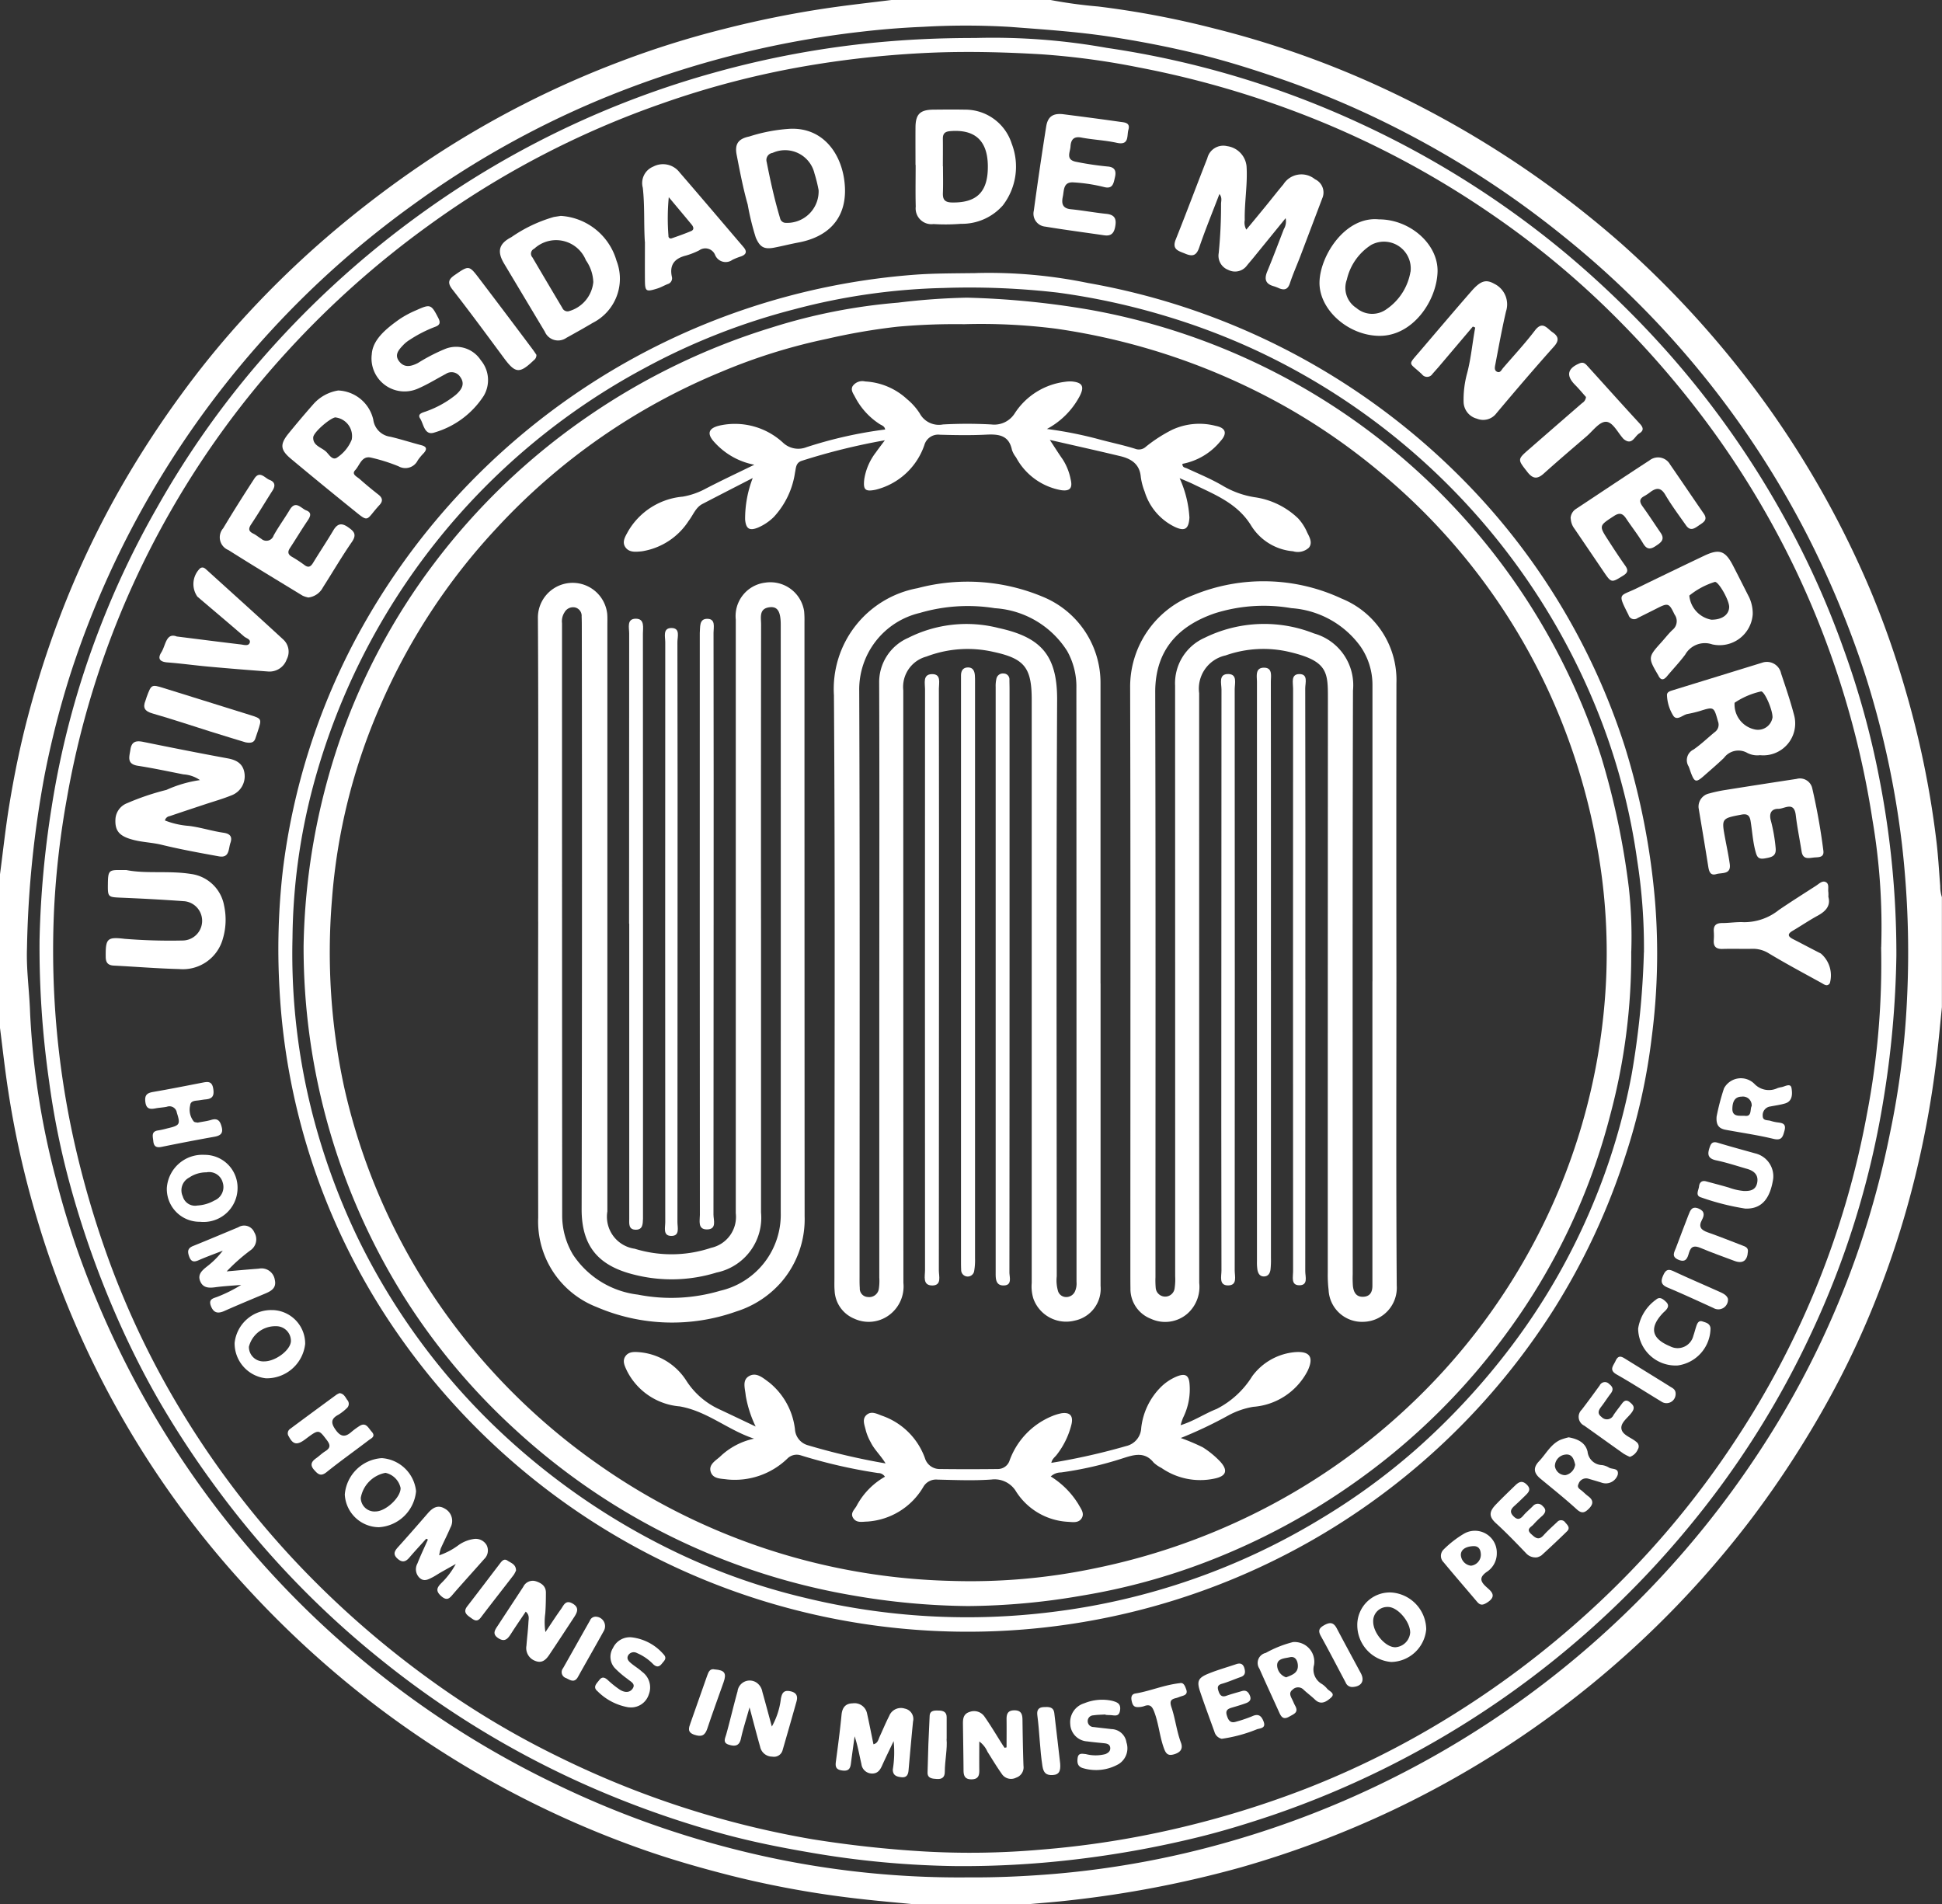 <svg xmlns="http://www.w3.org/2000/svg" xmlns:xlink="http://www.w3.org/1999/xlink" width="142.87" height="140.079" viewBox="0 0 142.87 140.079">
  <rect x="0" y="0" width="142.87" height="140.079" fill="#333333" stroke="none"/>
  <defs>
    <clipPath id="clip-path">
      <rect id="Rectángulo_635" data-name="Rectángulo 635" width="142.87" height="140.079" fill="#fff"/>
    </clipPath>
  </defs>
  <g id="Grupo_3798" data-name="Grupo 3798" clip-path="url(#clip-path)">
    <path id="Trazado_88646" data-name="Trazado 88646" d="M0,64.319c.224-1.7.406-3.405.684-5.1.352-2.149.784-4.281,1.337-6.393a72.808,72.808,0,0,1,2.391-7.484A67.7,67.7,0,0,1,8.76,36.087a72.813,72.813,0,0,1,4.576-7.069,65.861,65.861,0,0,1,4.2-5.195,71.5,71.5,0,0,1,6.3-6.2,77.173,77.173,0,0,1,8.509-6.4,70.494,70.494,0,0,1,13.159-6.65,67.887,67.887,0,0,1,7.756-2.443A75.635,75.635,0,0,1,60.753.615C62.355.376,63.967.2,65.575,0h11.72a34.463,34.463,0,0,0,3.5.477,66.8,66.8,0,0,1,8.463,1.6,69.479,69.479,0,0,1,11.819,4.1,73.272,73.272,0,0,1,18.233,11.773,72.666,72.666,0,0,1,10.767,11.995,70.5,70.5,0,0,1,7.548,13.526,67.02,67.02,0,0,1,2.514,7.144,68.882,68.882,0,0,1,2.3,11.1c.146,1.149.208,2.309.3,3.465a2.511,2.511,0,0,0,.124.821v8.092c-.125,1.221-.236,2.443-.377,3.662a72.409,72.409,0,0,1-1.734,9.371,68.335,68.335,0,0,1-2.441,7.682,64.123,64.123,0,0,1-3.638,7.894,73.318,73.318,0,0,1-5.766,8.948,71.854,71.854,0,0,1-26.436,21.511,72.744,72.744,0,0,1-11.186,4.213,79.259,79.259,0,0,1-12.631,2.43c-1.011.118-2.027.19-3.041.284H67.249c-1.29-.126-2.583-.235-3.871-.382a71.812,71.812,0,0,1-9.591-1.72c-2.094-.533-4.166-1.121-6.205-1.826A71.8,71.8,0,0,1,27.817,125.6a72.8,72.8,0,0,1-9.667-8.806A68.916,68.916,0,0,1,2.685,89.527,68.9,68.9,0,0,1,.612,80.3C.37,78.749.2,77.182,0,75.62v-11.3M71.292,138.11c2.032.016,4.186-.08,6.343-.261a67.229,67.229,0,0,0,13.053-2.438,69.38,69.38,0,0,0,38.377-28.072A66.14,66.14,0,0,0,139.036,83.4a61.724,61.724,0,0,0,1.262-9.935,69.729,69.729,0,0,0-.372-11.34,67.2,67.2,0,0,0-2.773-12.7,70.9,70.9,0,0,0-4.108-9.884,67.981,67.981,0,0,0-18.011-22.154A69.2,69.2,0,0,0,103.4,9.763a67.667,67.667,0,0,0-9-3.9c-2.062-.714-4.138-1.374-6.254-1.89-2.139-.522-4.3-.942-6.481-1.275-2.439-.372-4.889-.531-7.341-.719a54.567,54.567,0,0,0-6.4-.007c-1.532.062-3.066.186-4.579.363a69.915,69.915,0,0,0-10.378,1.98,71.962,71.962,0,0,0-8.941,3.057A67.742,67.742,0,0,0,30.459,15.01a68.664,68.664,0,0,0-18.882,20.5A67.9,67.9,0,0,0,5.149,49.686a66.81,66.81,0,0,0-1.87,7.344A76.509,76.509,0,0,0,1.985,69.762c-.057,1.582.179,3.154.228,4.73A58.352,58.352,0,0,0,4.076,86.575,62.631,62.631,0,0,0,7.09,95.6a68.839,68.839,0,0,0,34.039,35.764,69.072,69.072,0,0,0,13,4.7,66.822,66.822,0,0,0,17.165,2.046" transform="translate(0 0.001)" fill="#fff"/>
    <path id="Trazado_88647" data-name="Trazado 88647" d="M76.634,7.406a47.512,47.512,0,0,1,9.648.726,67.5,67.5,0,0,1,18.694,5.582,68.516,68.516,0,0,1,14.923,9.4,71.12,71.12,0,0,1,7.692,7.454,67.551,67.551,0,0,1,8.668,12.339,64.426,64.426,0,0,1,4.245,9.463,62.639,62.639,0,0,1,2.624,9.52A67.059,67.059,0,0,1,144.381,74.9a71.71,71.71,0,0,1-.994,10.871,64.623,64.623,0,0,1-5.26,16.9A66.071,66.071,0,0,1,129.061,117a68.335,68.335,0,0,1-30.6,21.154c-1.824.615-3.659,1.179-5.534,1.635a74.464,74.464,0,0,1-9.224,1.646,69.927,69.927,0,0,1-8.474.458,67.532,67.532,0,0,1-10.868-1.017c-2.107-.362-4.2-.781-6.254-1.34a71.185,71.185,0,0,1-10.156-3.619,68.013,68.013,0,0,1-14.994-9.16A67.259,67.259,0,0,1,20.71,113.972a69.36,69.36,0,0,1-3.987-6.043c-1.037-1.774-1.979-3.612-2.84-5.491a70.366,70.366,0,0,1-3.861-10.663,57.93,57.93,0,0,1-1.545-7.634,69.278,69.278,0,0,1-.7-10.41,71.673,71.673,0,0,1,.893-9.764A63.747,63.747,0,0,1,12.23,50.749a64.684,64.684,0,0,1,4.185-8.787A66.178,66.178,0,0,1,23.289,32,69.2,69.2,0,0,1,36.253,20.036a67.667,67.667,0,0,1,21.2-10.093A68.628,68.628,0,0,1,69.339,7.736c2.273-.214,4.536-.33,7.3-.33m66.625,66.889a46.979,46.979,0,0,0-.642-9.363,66.094,66.094,0,0,0-5.609-18.3,66.138,66.138,0,0,0-5.86-9.949,69.465,69.465,0,0,0-6.99-8.3A64.086,64.086,0,0,0,114.5,20.3a67.441,67.441,0,0,0-12.025-6.562A69.868,69.868,0,0,0,88.652,9.574a56.054,56.054,0,0,0-7.167-.967c-2.544-.151-5.1-.221-7.66-.135a72.788,72.788,0,0,0-9.747,1.012,64.848,64.848,0,0,0-10.552,2.758A66.338,66.338,0,0,0,36.314,21.26a67.969,67.969,0,0,0-10.23,9.111A65.7,65.7,0,0,0,17.253,42.51,64.907,64.907,0,0,0,9.791,63.326a63.785,63.785,0,0,0-.94,8.079A64.653,64.653,0,0,0,10.3,88.493a70.845,70.845,0,0,0,2.572,8.812,63.211,63.211,0,0,0,5.619,11.581,66.342,66.342,0,0,0,8.985,11.51,69.318,69.318,0,0,0,8.778,7.6,63.5,63.5,0,0,0,9.706,5.858,68.333,68.333,0,0,0,18.658,6.062,82.69,82.69,0,0,0,8.231.9,59.2,59.2,0,0,0,8.5-.125,67.821,67.821,0,0,0,9.963-1.537,70.7,70.7,0,0,0,9.626-2.955,64.814,64.814,0,0,0,10.345-5.14,69.033,69.033,0,0,0,10.5-7.893,66.1,66.1,0,0,0,10.849-12.739,64.709,64.709,0,0,0,9.572-23.8,58.4,58.4,0,0,0,1.054-12.331" transform="translate(-4.867 -4.612)" fill="#fff"/>
    <path id="Trazado_88648" data-name="Trazado 88648" d="M106.272,53.767a36.057,36.057,0,0,1,8.178.731,51.262,51.262,0,0,1,27.315,14.185,49.371,49.371,0,0,1,12.2,19.96,53.266,53.266,0,0,1,2.218,11.441,47.593,47.593,0,0,1-.256,9.933A44.763,44.763,0,0,1,154,118.691a49.739,49.739,0,0,1-5.285,11.333,51.06,51.06,0,0,1-84.858,2.033,48.928,48.928,0,0,1-8.88-25.642,51.178,51.178,0,0,1,.245-8.694A48.858,48.858,0,0,1,60.59,80.678a50.975,50.975,0,0,1,41.3-26.8c1.279-.087,2.554-.085,4.384-.107m49.085,49.984a41.541,41.541,0,0,0-.5-6.8,46.82,46.82,0,0,0-2.626-10.214,49.744,49.744,0,0,0-25.481-27.319,49.661,49.661,0,0,0-6.429-2.445,51.147,51.147,0,0,0-8.08-1.769,56.528,56.528,0,0,0-8.409-.342,46.7,46.7,0,0,0-10.992,1.571A48.33,48.33,0,0,0,81.8,60.781a49.326,49.326,0,0,0-24.35,30.736,44.916,44.916,0,0,0-1.515,11.152,47.414,47.414,0,0,0,1.778,14.1,49.638,49.638,0,0,0,3.029,7.994,49.077,49.077,0,0,0,10.775,14.52,51.1,51.1,0,0,0,12.865,8.7,46.888,46.888,0,0,0,9.244,3.24,50.438,50.438,0,0,0,18.186,1.046,49.669,49.669,0,0,0,19.837-6.894,47.874,47.874,0,0,0,6.913-5.045,51.77,51.77,0,0,0,7.074-7.652,47.7,47.7,0,0,0,5.945-10.365,47.045,47.045,0,0,0,2.883-9.643,62.037,62.037,0,0,0,.89-8.922" transform="translate(-34.416 -33.681)" fill="#fff"/>
    <path id="Trazado_88649" data-name="Trazado 88649" d="M239.712,34.07c-.849,1.043-1.621,1.992-2.394,2.941-.147.18-.3.353-.446.534a1.085,1.085,0,0,1-1.378.323,1.111,1.111,0,0,1-.7-1.236,35.469,35.469,0,0,0,.172-3.616c0-.217.1-.451-.119-.73-.515,1.346-1.042,2.627-1.488,3.936-.209.615-.5.678-1.037.45-.48-.2-.989-.293-.689-1.042.795-1.983,1.539-3.987,2.322-5.974a1.209,1.209,0,0,1,1.456-.891,1.659,1.659,0,0,1,1.431,1.477c.086,1.326-.16,2.641-.133,3.965a1.041,1.041,0,0,0,.116.7c.5-.6.977-1.18,1.451-1.759.427-.521.838-1.055,1.274-1.569a1.569,1.569,0,0,1,2.328-.377,1.07,1.07,0,0,1,.528,1.417q-.8,2.114-1.6,4.225c-.256.671-.551,1.328-.775,2.009-.147.448-.391.53-.787.372a3.61,3.61,0,0,0-.389-.151c-.614-.164-.728-.519-.491-1.09.427-1.028.818-2.072,1.219-3.11a1.114,1.114,0,0,0,.135-.8" transform="translate(-145.135 -18.014)" fill="#fff"/>
    <path id="Trazado_88650" data-name="Trazado 88650" d="M282.738,58.779q-1.233,1.455-2.466,2.91c-.165.195-.339.382-.506.575a.471.471,0,0,1-.777.025c-.956-.9-1.07-.615-.209-1.621,1.283-1.5,2.555-3.008,3.854-4.494.678-.775,1.073-.878,1.667-.546a1.683,1.683,0,0,1,.875,2.039c-.3,1.287-.535,2.589-.783,3.888-.037.193-.106.456.14.558.221.092.31-.148.425-.281.788-.916,1.612-1.8,2.344-2.762.565-.74.892-.148,1.29.125.442.3.522.6.106,1.062-1.439,1.609-2.841,3.252-4.23,4.905a1.216,1.216,0,0,1-1.435.394,1.3,1.3,0,0,1-.977-1.225,7.375,7.375,0,0,1,.265-2.139c.287-1.1.381-2.228.589-3.338l-.172-.074" transform="translate(-174.381 -34.757)" fill="#fff"/>
    <path id="Trazado_88651" data-name="Trazado 88651" d="M26.4,151.971a6.068,6.068,0,0,0,1.773.4c.856.107,1.674.377,2.524.5.43.062.694.241.519.745-.156.45-.058,1.136-.852.993-1.413-.256-2.828-.513-4.222-.853-.659-.161-1.331-.179-1.985-.338-1.1-.266-1.455-.661-1.4-1.565a1.34,1.34,0,0,1,.861-1.156,18.612,18.612,0,0,1,2.891-.977A9.054,9.054,0,0,1,28.973,149a2.373,2.373,0,0,0-1.214-.421c-1.115-.219-2.227-.458-3.35-.632-.844-.131-.63-.658-.552-1.19.088-.6.416-.676.943-.569,2.067.422,4.138.832,6.213,1.213.668.122,1.141.4,1.238,1.106a1.5,1.5,0,0,1-.964,1.617c-.643.261-1.315.449-1.975.669-.857.285-1.715.567-2.57.86a.415.415,0,0,0-.344.314" transform="translate(-14.263 -91.611)" fill="#fff"/>
    <path id="Trazado_88652" data-name="Trazado 88652" d="M59.788,76.98a2.76,2.76,0,0,1,2.569,2.14,1.454,1.454,0,0,0,1.251,1.261c.766.18,1.517.424,2.279.623.391.1.447.28.188.578a4.024,4.024,0,0,0-.443.531,1.015,1.015,0,0,1-1.419.442,12.81,12.81,0,0,0-2.049-.643c-.666-.134-.806.58-1.142.934-.281.3.132.471.322.637.453.4.915.786,1.391,1.156.306.238.345.478.087.758-1.08,1.173-.706,1.361-2.042.282q-2.245-1.811-4.462-3.659c-.8-.667-.846-1.069-.2-1.87q.9-1.107,1.843-2.177a3.094,3.094,0,0,1,1.822-.994m-.2,1.979c-.353.01-1.625,1.082-1.644,1.471-.03.628.63.731.969,1.074.2.2.447.635.774.42A2.877,2.877,0,0,0,60.77,80.6a1.38,1.38,0,0,0-1.185-1.637" transform="translate(-34.896 -48.253)" fill="#fff"/>
    <path id="Trazado_88653" data-name="Trazado 88653" d="M335.469,137.352a1.609,1.609,0,0,1-.911-.159,1.317,1.317,0,0,0-1.731.357c-.468.449-.963.871-1.45,1.3-.605.536-.714.51-.989-.223-.057-.152-.1-.312-.166-.458a.865.865,0,0,1,.366-1.233c.551-.381,1.038-.854,1.558-1.281a.665.665,0,0,0,.241-.789c-.306-1.093-.288-1.093-1.377-.751a9.055,9.055,0,0,1-.881.207c-.344.071-.74.509-1.013.152a3.051,3.051,0,0,1-.48-1.507c-.029-.255.208-.327.416-.391q3.289-1.012,6.578-2.027a1.067,1.067,0,0,1,1.4.793c.338,1.009.682,2.019.952,3.047a2.348,2.348,0,0,1-2.518,2.96m-.266-1.874a1.08,1.08,0,0,0,1.2-.9c.015-.556-.578-1.912-.837-1.916a5.685,5.685,0,0,0-1.953.836,1.88,1.88,0,0,0,1.592,1.982" transform="translate(-205.997 -81.795)" fill="#fff"/>
    <path id="Trazado_88654" data-name="Trazado 88654" d="M103.028,42.557a4.569,4.569,0,0,1,4.107,3.3,3.639,3.639,0,0,1-1.755,4.574c-.638.379-1.285.741-1.935,1.1a1.059,1.059,0,0,1-1.584-.455q-1.5-2.506-3-5.015c-.53-.892-.381-1.463.537-1.937a10.57,10.57,0,0,1,3.128-1.486l.5-.079m2.4,4.842a2.971,2.971,0,0,0-.543-1.579,2.366,2.366,0,0,0-3.8-.85.4.4,0,0,0-.134.639q1.093,1.862,2.2,3.718a.415.415,0,0,0,.45.248A2.471,2.471,0,0,0,105.43,47.4" transform="translate(-61.779 -26.676)" fill="#fff"/>
    <path id="Trazado_88655" data-name="Trazado 88655" d="M149.038,25.386c2.379-.129,3.741,1.693,4.03,3.735.357,2.519-.873,4.163-3.379,4.631-.593.111-1.178.261-1.77.375-.753.144-1.056-.046-1.355-.74a18.84,18.84,0,0,1-.594-2.429c-.341-1.2-.575-2.435-.814-3.663-.155-.8.13-1.178.925-1.343a12.232,12.232,0,0,1,2.956-.566m2.145,4.491a10.634,10.634,0,0,0-.3-1.209,2.222,2.222,0,0,0-3.085-1.51.525.525,0,0,0-.431.67c.272,1.388.576,2.769.983,4.125a.424.424,0,0,0,.381.348,2.317,2.317,0,0,0,2.455-2.424" transform="translate(-90.962 -15.909)" fill="#fff"/>
    <path id="Trazado_88656" data-name="Trazado 88656" d="M329.324,113.339a2.444,2.444,0,0,1-2.984,2.239,1.661,1.661,0,0,0-1.987.758c-.415.557-.9,1.064-1.347,1.6-.246.291-.454.292-.627-.068-.01-.021-.022-.041-.034-.061-.731-1.246-.724-1.3.254-2.38.28-.309.534-.646.839-.928a.823.823,0,0,0,.134-1.116c-.4-.835-.467-.875-1.287-.458-.475.242-.955.477-1.431.717a.428.428,0,0,1-.67-.23c-.84-1.655-.659-1.342.607-1.961q2.471-1.208,4.954-2.389c1.114-.531,1.556-.379,2.12.708.406.783.8,1.573,1.2,2.357a2.854,2.854,0,0,1,.258,1.216m-3.048.421c.786.006,1.3-.36,1.315-.932.01-.483-.753-1.838-1.043-1.851a5.626,5.626,0,0,0-1.89,1.009,1.991,1.991,0,0,0,1.617,1.773" transform="translate(-200.377 -68.175)" fill="#fff"/>
    <path id="Trazado_88657" data-name="Trazado 88657" d="M180.479,25.674c0-.928-.007-1.856,0-2.784.01-.958.339-1.279,1.313-1.289.789-.008,1.578-.014,2.366,0a3.585,3.585,0,0,1,3.4,2.506,4.676,4.676,0,0,1-.656,4.54A4.011,4.011,0,0,1,183.824,30a14.034,14.034,0,0,1-2.017.018,1.161,1.161,0,0,1-1.31-1.285c-.028-1.02-.007-2.042-.007-3.062h-.011m2.014.1h.008c0,.65.019,1.3-.006,1.948-.02.489.126.7.663.712,1.858.033,2.677-.8,2.642-2.74-.033-1.831-.971-2.663-2.785-2.507-.392.034-.528.2-.523.568.009.672,0,1.345,0,2.018" transform="translate(-113.127 -13.535)" fill="#fff"/>
    <path id="Trazado_88658" data-name="Trazado 88658" d="M264.508,43.219c2.286,0,4.378,1.838,4.305,3.878-.076,2.132-1.826,4.711-4.284,4.691-2.306-.019-4.453-1.945-4.4-3.968.052-1.96,1.914-4.854,4.378-4.6m2.319,3.854a1.97,1.97,0,0,0-2.893-1.977,4.109,4.109,0,0,0-1.793,2.553,1.756,1.756,0,0,0,.7,2.086,1.786,1.786,0,0,0,2.205.1,4.182,4.182,0,0,0,1.776-2.762" transform="translate(-163.055 -27.081)" fill="#fff"/>
    <path id="Trazado_88659" data-name="Trazado 88659" d="M22.353,171.513c1.451.293,3.118.028,4.751.288a2.856,2.856,0,0,1,2.447,2.342,4.9,4.9,0,0,1-.09,2.411,3.053,3.053,0,0,1-3.222,2.244c-1.6-.041-3.2-.174-4.8-.255-.44-.022-.6-.222-.6-.66-.012-1.334.108-1.462,1.4-1.308a41.77,41.77,0,0,0,4.317.121,1.449,1.449,0,0,0,.1-2.886c-1.574-.116-3.151-.2-4.728-.265-.9-.039-.94-.05-.93-.949.012-1.042.057-1.093.955-1.083h.393" transform="translate(-13.062 -107.508)" fill="#fff"/>
    <path id="Trazado_88660" data-name="Trazado 88660" d="M49.833,102.622a1.621,1.621,0,0,1-.405-.132c-1.823-1.111-3.652-2.213-5.455-3.354a1.008,1.008,0,0,1-.381-1.6c.739-1.234,1.509-2.45,2.293-3.656.4-.613.765-.04,1.125.1.394.149.438.427.213.779-.526.822-1.024,1.663-1.566,2.474-.222.331-.21.523.158.7.207.1.384.26.583.379a.559.559,0,0,0,.906-.246c.359-.647.8-1.246,1.181-1.884.437-.737.832-.11,1.214.037.452.173.3.467.089.778-.443.653-.847,1.331-1.281,1.99-.175.266-.168.46.12.634a9.66,9.66,0,0,1,.931.609c.314.242.479.127.657-.166.483-.793,1-1.564,1.475-2.364.285-.485.584-.59,1.066-.26.433.3.7.525.306,1.1-.752,1.087-1.419,2.232-2.132,3.346a1.391,1.391,0,0,1-1.1.746" transform="translate(-27.173 -58.673)" fill="#fff"/>
    <path id="Trazado_88661" data-name="Trazado 88661" d="M309.628,94.671a.861.861,0,0,1,.4-.7c1.8-1.187,3.591-2.393,5.4-3.565a1.013,1.013,0,0,1,1.521.3c.831,1.2,1.647,2.415,2.479,3.617.3.434,0,.622-.3.822-.329.217-.662.531-1.008.038-.519-.74-1.065-1.467-1.522-2.245-.309-.526-.622-.544-1.063-.236a3.749,3.749,0,0,1-.46.313c-.394.2-.4.425-.155.768.463.637.89,1.3,1.334,1.949.352.516-.018.739-.383.981s-.636.254-.9-.19c-.379-.637-.842-1.222-1.254-1.84-.249-.373-.477-.466-.9-.188-1.1.719-1.123.7-.4,1.81.4.624.808,1.246,1.237,1.851.23.324.181.512-.153.719-.877.546-.87.558-1.472-.331q-1.053-1.554-2.109-3.106a1.341,1.341,0,0,1-.282-.771" transform="translate(-194.082 -56.533)" fill="#fff"/>
    <path id="Trazado_88662" data-name="Trazado 88662" d="M126.836,38.078c-.081-1.32,0-2.643-.15-3.963a1.307,1.307,0,0,1,.765-1.552,1.538,1.538,0,0,1,1.945.426c1.577,1.823,3.133,3.662,4.7,5.494.271.316.212.536-.173.681a4.568,4.568,0,0,0-.646.257A.84.84,0,0,1,132,39.047a.773.773,0,0,0-1.163-.326,5.518,5.518,0,0,1-.97.382c-.829.206-1.228.668-1.045,1.547a.443.443,0,0,1-.3.551c-.258.1-.5.246-.765.328-.853.265-.909.221-.914-.666-.006-.928,0-1.856,0-2.785m1.755-3.266a16.433,16.433,0,0,0-.023,2.843.172.172,0,0,0,.232.182c.483-.166.965-.336,1.434-.534.238-.1.181-.3.05-.463-.524-.636-1.055-1.266-1.692-2.028" transform="translate(-79.397 -20.304)" fill="#fff"/>
    <path id="Trazado_88663" data-name="Trazado 88663" d="M208.951,31.4c-1.445-.21-2.892-.4-4.333-.638a.953.953,0,0,1-.839-1.167q.421-3.1.91-6.188c.119-.754.514-1.007,1.286-.909,1.379.177,2.758.356,4.134.553.321.046.792.045.63.587-.128.428.088,1.167-.855.959-.857-.19-1.747-.222-2.611-.387-.6-.114-.768.209-.795.668-.025.42-.383.98.446,1.123a22.4,22.4,0,0,0,2.267.337c.526.036.676.3.559.789-.105.445-.149.9-.82.72a12.085,12.085,0,0,0-2.2-.336c-.8-.066-.715.571-.814,1.034s-.07.872.577.937c.876.087,1.744.25,2.62.341.524.055.747.277.675.813-.068.506-.234.861-.84.762" transform="translate(-127.724 -14.091)" fill="#fff"/>
    <path id="Trazado_88664" data-name="Trazado 88664" d="M334.861,155.644a.989.989,0,0,1,.764-1.049,10.754,10.754,0,0,1,1.085-.241q2.678-.427,5.36-.834a.925.925,0,0,1,1.148.667,46.524,46.524,0,0,1,.82,4.589c.081.518-.309.5-.62.521-.39.027-.874.215-.977-.435-.142-.894-.325-1.783-.431-2.681-.123-1.04-.83-.455-1.276-.46-.535-.006-.7.355-.555.869a12.084,12.084,0,0,1,.349,1.988c.073.631-.29.7-.781.789-.527.094-.6-.141-.714-.569-.188-.725-.227-1.467-.35-2.2-.073-.43-.279-.525-.677-.449-1.466.282-1.467.275-1.185,1.779.115.615.246,1.228.333,1.848.114.8-.588.626-.992.748-.438.132-.533-.2-.59-.559-.227-1.443-.473-2.884-.712-4.325" transform="translate(-209.899 -96.219)" fill="#fff"/>
    <path id="Trazado_88665" data-name="Trazado 88665" d="M73.286,63.939c.048-1.078,1.007-1.884,2.044-2.617a7.271,7.271,0,0,1,1.226-.656c1.053-.474,1.105-.442,1.633.583.166.322.114.512-.24.636a9.572,9.572,0,0,0-1.857.948,2.389,2.389,0,0,0-.484.386c-.322.344-.687.718-.3,1.211s.882.369,1.378.115a13.4,13.4,0,0,1,1.974-1.023,2.165,2.165,0,0,1,2.649.821,2.272,2.272,0,0,1,.22,2.61,6.464,6.464,0,0,1-3.61,2.7c-.762.276-.81-.621-1.075-1.026-.245-.376.268-.445.51-.547a7.4,7.4,0,0,0,2.113-1.189c.394-.35.727-.783.322-1.328a.758.758,0,0,0-1.055-.212c-.7.372-1.371.793-2.1,1.1a2.429,2.429,0,0,1-3.351-2.506" transform="translate(-45.937 -37.842)" fill="#fff"/>
    <path id="Trazado_88666" data-name="Trazado 88666" d="M32.7,116.952c1.752.22,3.244.412,4.738.589.218.026.535.135.639-.1.123-.278-.24-.347-.4-.483-1.139-.988-2.295-1.957-3.441-2.935a1.61,1.61,0,0,1,.205-2.088c.216-.135.36.013.49.13,1.874,1.7,3.752,3.388,5.609,5.1a1.213,1.213,0,0,1,.267,1.476,1.339,1.339,0,0,1-1.364.89q-2.184-.159-4.364-.357c-1.015-.091-2.026-.234-3.041-.311-.554-.042-.753-.267-.453-.743.324-.513.342-1.449,1.112-1.174" transform="translate(-19.715 -70.131)" fill="#fff"/>
    <path id="Trazado_88667" data-name="Trazado 88667" d="M346.283,174.914c.179.645-.185,1.054-.78,1.378-.631.343-1.227.751-1.848,1.115-.411.241-.349.422.033.616.683.347,1.356.712,2.04,1.055a2.114,2.114,0,0,1,.661,2.187c-.193.285-.418.087-.608-.018-1.3-.716-2.61-1.414-3.88-2.179a2.19,2.19,0,0,0-1.24-.334c-.72.014-1.441-.015-2.161.009-.484.016-.685-.181-.647-.657a4.333,4.333,0,0,0,0-.627c-.03-.448.175-.622.618-.621.533,0,1.068-.094,1.6-.063a4.082,4.082,0,0,0,2.57-.9c.9-.612,1.824-1.195,2.74-1.786.212-.137.44-.377.683-.277.311.128.172.489.217.752a2.487,2.487,0,0,1,0,.353" transform="translate(-211.772 -108.933)" fill="#fff"/>
    <path id="Trazado_88668" data-name="Trazado 88668" d="M304.525,74.033c-.25-.28-.513-.6-.805-.895q-1.016-1.023.333-1.586c.293-.123.441.047.594.216,1.28,1.409,2.547,2.83,3.838,4.228.277.3.291.511-.051.718s-.518.9-1.122.424a.7.7,0,0,1-.095-.1c-.39-.452-.755-1.211-1.259-1.184-.483.026-.939.681-1.4,1.074-1.055.907-2.114,1.81-3.149,2.74-.479.431-.81.377-1.2-.124-.725-.928-.747-.913.139-1.685q1.943-1.692,3.889-3.381a.583.583,0,0,0,.285-.444" transform="translate(-187.844 -44.824)" fill="#fff"/>
    <path id="Trazado_88669" data-name="Trazado 88669" d="M39.931,245c.888-.077,1.624-.146,2.361-.2a.988.988,0,0,1,1.18.822c.138.6-.262.824-.716,1.014-1,.421-2.009.838-3,1.279-.476.212-.791.142-.986-.372-.2-.53.2-.558.519-.689A10.738,10.738,0,0,0,41,245.995c-.638.055-1.28.087-1.914.173-.478.065-.907.049-1.108-.459-.191-.484.137-.773.475-1.046a6.184,6.184,0,0,0,1.192-1.188c-.591.232-1.191.446-1.77.7-.35.156-.557.126-.7-.259-.128-.353-.138-.613.274-.78,1.118-.451,2.229-.92,3.342-1.384a.806.806,0,0,1,1.173.377.98.98,0,0,1-.266,1.308A13.566,13.566,0,0,0,39.931,245" transform="translate(-23.255 -151.469)" fill="#fff"/>
    <path id="Trazado_88670" data-name="Trazado 88670" d="M80.124,299.376c-.417.464-.843.919-1.247,1.394-.281.331-.543.377-.877.072s-.225-.542.029-.825c.745-.827,1.478-1.665,2.206-2.506.353-.408.744-.659,1.268-.333a1.02,1.02,0,0,1,.388,1.4c-.215.512-.473,1.006-.7,1.515a3.03,3.03,0,0,0-.118.51,5.139,5.139,0,0,0,1.443-.765,2.553,2.553,0,0,1,1.087-.433.925.925,0,0,1,.955.44.87.87,0,0,1-.172,1.029c-.538.609-1.081,1.212-1.621,1.819-.216.242-.431.485-.642.731-.249.288-.44.584-.89.19-.421-.369-.355-.614-.011-.959a5.819,5.819,0,0,0,1.072-1.417c-.377.212-.755.421-1.131.636-.2.115-.391.249-.6.354-.31.158-.624.337-.953.014a.874.874,0,0,1-.141-1.034c.236-.6.513-1.177.773-1.765l-.124-.063" transform="translate(-48.762 -186.184)" fill="#fff"/>
    <path id="Trazado_88671" data-name="Trazado 88671" d="M169.015,338.561c-.341.721-.606,1.257-.849,1.8-.153.344-.343.6-.768.583a.787.787,0,0,1-.752-.7c-.157-.672-.269-1.355-.5-2.039-.091.67-.188,1.34-.273,2.01-.049.38-.18.566-.631.507s-.527-.252-.475-.645c.153-1.149.306-2.3.417-3.453.051-.537.3-.837.818-.843a.938.938,0,0,1,1.054.723c.167.747.313,1.5.476,2.287.323-.073.357-.345.455-.558.233-.506.447-1.021.7-1.518a.927.927,0,0,1,1.149-.547.778.778,0,0,1,.608.949c-.119,1.2-.225,2.4-.331,3.6-.028.323-.152.537-.517.5s-.642-.136-.64-.572a7.817,7.817,0,0,0,.059-2.089" transform="translate(-103.273 -210.473)" fill="#fff"/>
    <path id="Trazado_88672" data-name="Trazado 88672" d="M94.968,59.212a.457.457,0,0,1-.19.408c-1.045,1-1.352.978-2.191-.153-1.259-1.7-2.507-3.4-3.806-5.064-.387-.5-.256-.751.18-1.051,1.046-.721,1.049-.733,1.818.28q1.96,2.579,3.9,5.171c.11.146.209.3.284.41" transform="translate(-55.506 -33.119)" fill="#fff"/>
    <path id="Trazado_88673" data-name="Trazado 88673" d="M35.893,139.367c-.747-.229-1.657-.5-2.564-.787-1.434-.449-2.859-.932-4.3-1.343-.568-.162-.725-.419-.51-.945.035-.085.054-.177.086-.264.349-.935.35-.938,1.28-.649q3.151.98,6.3,1.964c.9.282.9.289.594,1.213-.058.176-.118.352-.177.527-.088.262-.271.363-.706.283" transform="translate(-17.816 -84.753)" fill="#fff"/>
    <path id="Trazado_88674" data-name="Trazado 88674" d="M101.247,315.385c.44-.653.774-1.175,1.137-1.677.2-.278.337-.717.853-.422.5.285.367.625.13.987-.61.931-1.22,1.862-1.84,2.787-.245.366-.539.652-1.042.444a1,1,0,0,1-.637-1.117c.043-.578.119-1.155.147-1.733.011-.236.1-.511-.2-.768-.366.547-.731,1.073-1.075,1.613-.232.364-.452.654-.938.342s-.243-.619-.035-.936c.622-.951,1.248-1.9,1.869-2.85a.771.771,0,0,1,.94-.4c.394.129.723.353.723.828,0,.51-.009,1.021-.045,1.53a4.686,4.686,0,0,0,.01,1.377" transform="translate(-61.118 -195.323)" fill="#fff"/>
    <path id="Trazado_88675" data-name="Trazado 88675" d="M193.033,339.888c0-.69.009-1.38,0-2.07-.007-.416.116-.659.589-.656s.576.277.582.675c.016,1.137.033,2.275.074,3.412a.8.8,0,0,1-.542.868.816.816,0,0,1-1.053-.275c-.375-.53-.709-1.087-1.056-1.636a1.851,1.851,0,0,0-.6-.752c0,.742-.008,1.426,0,2.11.007.4-.081.67-.566.676s-.59-.253-.593-.658c-.009-1.138-.029-2.276-.044-3.414-.005-.388.034-.746.492-.888a.932.932,0,0,1,1.109.366c.452.645.853,1.326,1.276,1.992.06.1.124.188.185.282l.152-.032" transform="translate(-118.982 -211.341)" fill="#fff"/>
    <path id="Trazado_88676" data-name="Trazado 88676" d="M146.342,334.685a5.508,5.508,0,0,0,.669-2.056c.08-.405.2-.643.674-.551.448.086.592.336.479.743-.335,1.2-.681,2.4-1.028,3.6a.655.655,0,0,1-.754.472.91.91,0,0,1-.9-.735c-.253-.889-.483-1.785-.778-2.888-.25.9-.479,1.592-.633,2.3-.121.559-.458.574-.876.45-.482-.142-.292-.456-.2-.78.291-1.047.535-2.107.827-3.154a.9.9,0,0,1,1.438-.609,1.026,1.026,0,0,1,.385.64c.231.815.446,1.634.7,2.562" transform="translate(-89.562 -207.664)" fill="#fff"/>
    <path id="Trazado_88677" data-name="Trazado 88677" d="M305.085,283.348c.685.121,1.239.4,1.39,1.058a1.1,1.1,0,0,0,1.058.983,1.333,1.333,0,0,1,.521.188c.24.142.748.01.638.53a.925.925,0,0,1-1.146.588c-.33-.107-.663-.2-1-.3a.586.586,0,0,0-.733.372c-.158.3.12.4.283.546.138.124.272.254.421.364.378.281.409.555.065.907-.313.32-.537.4-.917.048-.855-.779-1.76-1.5-2.653-2.239-.487-.4-.572-.8-.106-1.288.508-.532.846-1.235,1.552-1.565a4.182,4.182,0,0,1,.621-.191m.484,2.011c-.1-.434-.243-.8-.716-.744a.864.864,0,0,0-.777.845.77.77,0,0,0,.765.67.911.911,0,0,0,.728-.77" transform="translate(-189.679 -177.609)" fill="#fff"/>
    <path id="Trazado_88678" data-name="Trazado 88678" d="M250.546,323.714a1.452,1.452,0,0,1,1.561,1.68,1.23,1.23,0,0,0,.584,1.407,1.761,1.761,0,0,1,.363.322c.153.208.667.356.293.685-.3.262-.717.577-1.17.139-.266-.257-.569-.476-.839-.73a.562.562,0,0,0-.812,0c-.27.2-.171.442-.046.681.086.164.149.34.238.5.277.5-.1.605-.436.8-.417.238-.577.048-.731-.293-.485-1.078-.986-2.15-1.462-3.232a.755.755,0,0,1,.464-1.162,8.308,8.308,0,0,1,1.993-.795m-.495,2.592c.438-.175.893-.317.865-.88-.017-.342-.187-.7-.593-.6-.363.087-.944.078-.932.61a.961.961,0,0,0,.66.868" transform="translate(-155.434 -202.912)" fill="#fff"/>
    <path id="Trazado_88679" data-name="Trazado 88679" d="M338.405,215.4a16.958,16.958,0,0,1,.543-2.068,1.408,1.408,0,0,1,2.267-.3,1.473,1.473,0,0,0,1.68.278,2.11,2.11,0,0,1,.27-.066c.27-.041.69-.339.753.085.055.365.1.938-.469,1.111-.353.107-.726.152-1.09.225a.641.641,0,0,0-.563.687c0,.382.346.3.57.367a2.958,2.958,0,0,0,.474.111c.364.049.707.064.558.617-.122.451-.2.747-.814.6-1.148-.278-2.323-.445-3.486-.661-.427-.079-.758-.252-.693-.989m2.579-.764a.645.645,0,0,0-.742-.691c-.563.007-.669.472-.678.884-.015.661.6.49.938.529.514.059.344-.486.482-.722" transform="translate(-212.116 -133.266)" fill="#fff"/>
    <path id="Trazado_88680" data-name="Trazado 88680" d="M60.528,274.635c.323.034.426.29.566.493a.426.426,0,0,1-.037.624,3.46,3.46,0,0,1-.6.468c-.6.314-.553.651-.184,1.152s.7.5,1.133.119a5.255,5.255,0,0,1,.558-.414c.509-.35.677.11.931.39.328.361-.029.488-.223.637-1.031.787-2.091,1.538-3.1,2.349-.435.348-.644.125-.911-.173-.319-.359-.194-.614.149-.854.228-.159.426-.362.661-.508.378-.234.421-.443.132-.822-.611-.8-.586-.819-1.6-.059-.594.444-.889.387-1.2-.213a.39.39,0,0,1,.09-.555q1.7-1.263,3.412-2.516a1.477,1.477,0,0,1,.231-.117" transform="translate(-35.554 -172.148)" fill="#fff"/>
    <path id="Trazado_88681" data-name="Trazado 88681" d="M35.331,232.585a2.411,2.411,0,0,1-2.444-2.487,2.625,2.625,0,0,1,2.775-2.438,2.418,2.418,0,0,1,2.428,2.512,2.5,2.5,0,0,1-2.76,2.413m.447-3.638a2.246,2.246,0,0,0-1.255.391,1.053,1.053,0,0,0-.461,1.378.937.937,0,0,0,1.075.672,2.835,2.835,0,0,0,1.249-.368A1.071,1.071,0,0,0,37,229.7a1.03,1.03,0,0,0-1.219-.749" transform="translate(-20.614 -142.703)" fill="#fff"/>
    <path id="Trazado_88682" data-name="Trazado 88682" d="M70.473,292.532a2.539,2.539,0,0,1-2.5-2.407,2.921,2.921,0,0,1,2.721-2.676,2.719,2.719,0,0,1,2.522,2.433,2.92,2.92,0,0,1-2.742,2.65m-.231-1.161c.757-.006,1.865-1.052,1.834-1.73a1.453,1.453,0,0,0-1.11-1.11,2.273,2.273,0,0,0-1.818,1.84,1.01,1.01,0,0,0,1.095,1" transform="translate(-42.607 -180.18)" fill="#fff"/>
    <path id="Trazado_88683" data-name="Trazado 88683" d="M267.576,316.31a2.393,2.393,0,0,1,2.523-2.373,2.757,2.757,0,0,1,2.549,2.7,2.635,2.635,0,0,1-2.571,2.411,2.718,2.718,0,0,1-2.5-2.736m1.17-.218c.009.853.932,1.9,1.648,1.87a1.172,1.172,0,0,0,1.073-1.077c0-.82-.935-1.895-1.638-1.886a1.041,1.041,0,0,0-1.083,1.093" transform="translate(-167.723 -196.783)" fill="#fff"/>
    <path id="Trazado_88684" data-name="Trazado 88684" d="M32.512,216.281c.353-.069.68-.106.988-.2.509-.156.664.133.766.539.115.457-.1.621-.524.7q-1.952.349-3.9.748c-.394.081-.574-.039-.611-.425-.032-.339-.178-.72.375-.788a6.659,6.659,0,0,0,.678-.153c.907-.21.95-.3.678-1.15a.547.547,0,0,0-.729-.437c-.271.059-.554.065-.827.118-.419.081-.7.057-.762-.491-.058-.511.152-.643.592-.719,1.21-.207,2.414-.448,3.62-.682.4-.078.7-.109.786.455.085.528-.07.738-.566.78-.185.016-.368.055-.552.076-.257.03-.555.037-.583.371a1.373,1.373,0,0,0,.269,1.178c.069.07.215.064.3.085" transform="translate(-17.953 -133.697)" fill="#fff"/>
    <path id="Trazado_88685" data-name="Trazado 88685" d="M49.065,258.26a2.471,2.471,0,0,1,2.38,2.49,2.843,2.843,0,0,1-2.891,2.53,2.587,2.587,0,0,1-2.3-2.6,2.707,2.707,0,0,1,2.81-2.417m-.646,3.773c.833.01,1.943-.821,1.978-1.48a1.079,1.079,0,0,0-1.1-1.108,2,2,0,0,0-1.99,1.511,1.061,1.061,0,0,0,1.114,1.077" transform="translate(-28.994 -161.884)" fill="#fff"/>
    <path id="Trazado_88686" data-name="Trazado 88686" d="M338.18,230.063a18.119,18.119,0,0,1-3.227-.815c-.495-.127-.213-.529-.182-.818s.2-.461.527-.371c.558.153,1.12.294,1.674.459a4.322,4.322,0,0,0,1.08.246c.477.018.9-.055,1-.624s-.245-.855-.743-1c-.758-.217-1.508-.468-2.278-.628-.691-.145-.634-.526-.455-1.023.112-.31.285-.359.591-.266.908.275,1.823.521,2.736.777a1.734,1.734,0,0,1,1.322,1.875c-.218,1.408-.809,2.226-2.043,2.186" transform="translate(-209.775 -141.15)" fill="#fff"/>
    <path id="Trazado_88687" data-name="Trazado 88687" d="M237.969,333.484a.719.719,0,0,1-.534-.511c-.352-.98-.717-1.956-1.05-2.943-.264-.78-.161-1.027.613-1.342.662-.269,1.355-.463,2.033-.693.289-.1.5-.043.6.275.086.294.093.548-.269.672-.46.157-.905.362-1.372.493-.368.1-.341.3-.245.575s.241.43.571.309c.369-.134.752-.229,1.128-.343.306-.093.474.043.592.318.143.332-.038.481-.3.576-.326.117-.659.216-.992.313-.293.085-.522.185-.4.575.108.354.253.607.681.469a10.094,10.094,0,0,0,1.182-.4c.468-.218.684-.026.842.385.184.48-.2.491-.471.565a10.9,10.9,0,0,1-2.6.706" transform="translate(-148.089 -205.568)" fill="#fff"/>
    <path id="Trazado_88688" data-name="Trazado 88688" d="M297.244,297.684a.92.92,0,0,1-.772-.3c-.722-.753-1.443-1.506-2.216-2.21-.531-.484-.518-.845-.015-1.37.466-.485.952-.952,1.436-1.419.253-.243.5-.385.835-.061.354.344.152.567-.093.807-.265.26-.531.519-.808.767-.26.234-.372.449-.074.755s.5.231.739-.055c.21-.246.466-.452.693-.684a.467.467,0,0,1,.73.008c.287.251.2.482-.037.706a6.768,6.768,0,0,0-.646.632c-.154.191-.586.33-.174.707.307.28.547.5.915.09.31-.344.659-.653,1-.973a.373.373,0,0,1,.6.041c.182.2.378.4.117.65q-.923.9-1.873,1.763a.969.969,0,0,1-.354.15" transform="translate(-184.198 -183.115)" fill="#fff"/>
    <path id="Trazado_88689" data-name="Trazado 88689" d="M119.8,327.919a4.2,4.2,0,0,1-2.3-1.186c-.38-.31-.062-.572.13-.825.22-.288.42-.181.64.015a6.958,6.958,0,0,0,.869.694c.312.2.705.265.942-.077.25-.36-.16-.518-.362-.7a7.1,7.1,0,0,1-.948-.811,1.227,1.227,0,0,1-.133-1.481,1.366,1.366,0,0,1,1.428-.774A3.66,3.66,0,0,1,122.342,324c.306.312.061.487-.106.7-.2.255-.391.274-.638.047a3.635,3.635,0,0,0-1.2-.824.48.48,0,0,0-.625.14c-.169.256,0,.449.181.6.264.226.571.4.825.639a1.417,1.417,0,0,1,.489,1.676,1.365,1.365,0,0,1-1.469.935" transform="translate(-73.54 -202.315)" fill="#fff"/>
    <path id="Trazado_88690" data-name="Trazado 88690" d="M213.574,336.14c-.3.019-.6.018-.9.064a.422.422,0,0,0-.406.475.429.429,0,0,0,.428.384c.437.056.875.1,1.312.153a1.145,1.145,0,0,1,1.108.98,1.369,1.369,0,0,1-.568,1.589,3.354,3.354,0,0,1-2.621.306c-.418-.115-.452-.426-.4-.767.056-.381.362-.288.6-.269a2.855,2.855,0,0,0,1.44,0c.213-.091.371-.216.356-.455-.016-.263-.227-.32-.447-.343-.415-.044-.831-.078-1.244-.136a1.33,1.33,0,0,1-1.251-1.268,1.454,1.454,0,0,1,1.035-1.538,3.448,3.448,0,0,1,2.048-.18c.358.1.649.194.583.686-.072.53-.421.374-.725.365-.116,0-.232-.011-.347-.017,0-.009,0-.019,0-.028" transform="translate(-132.244 -210.013)" fill="#fff"/>
    <path id="Trazado_88691" data-name="Trazado 88691" d="M288.175,303.43a1.615,1.615,0,0,1-.766,1.4c-.464.344-.5.625-.051,1.045.315.3.908.667.133,1.176-.312.2-.514.259-.764-.037-.821-.971-1.655-1.931-2.466-2.91a.655.655,0,0,1,.012-.949,7.629,7.629,0,0,1,1.473-1.144,1.609,1.609,0,0,1,2.429,1.416m-1.173.112c-.011-.348-.136-.639-.553-.622s-.907.164-.919.64a.846.846,0,0,0,.741.8.817.817,0,0,0,.731-.814" transform="translate(-178.058 -189.174)" fill="#fff"/>
    <path id="Trazado_88692" data-name="Trazado 88692" d="M325.834,260.856a2.755,2.755,0,0,1-2.9-2.714,3.24,3.24,0,0,1,1.318-2.131c.275-.24.511-.044.726.158.254.238.166.447-.037.654-.065.066-.137.125-.2.193-1,1.072-.819,1.866.541,2.427a1.19,1.19,0,0,0,1.714-.77c.085-.24.143-.489.225-.73.071-.207.18-.416.443-.327s.55.138.595.5a2.79,2.79,0,0,1-2.428,2.742" transform="translate(-202.419 -160.404)" fill="#fff"/>
    <path id="Trazado_88693" data-name="Trazado 88693" d="M314.971,277.955a3.675,3.675,0,0,1-.446-.23c-.965-.683-1.924-1.374-2.888-2.058a.72.72,0,0,1-.189-1.176c.451-.588.888-1.187,1.323-1.786a.422.422,0,0,1,.7-.1c.277.212.326.415.107.7-.241.311-.45.648-.691.959-.21.271-.314.515.021.763a.532.532,0,0,0,.877-.14c.192-.289.413-.559.618-.839.159-.217.325-.315.577-.113s.4.376.187.7c-.276.425-.866.775-.8,1.252s.722.643,1.1.974a.407.407,0,0,1,.106.555.984.984,0,0,1-.593.548" transform="translate(-195.082 -170.785)" fill="#fff"/>
    <path id="Trazado_88694" data-name="Trazado 88694" d="M226.607,331.789c.277-.06.375.215.468.484.108.315-.1.408-.346.477-.134.038-.259.1-.394.135-.39.087-.505.224-.354.672.288.852.38,1.761.7,2.613.178.48-.071.734-.527.861s-.594-.081-.736-.479c-.306-.853-.371-1.762-.689-2.615-.164-.439-.313-.627-.775-.449a1.407,1.407,0,0,1-.48.063c-.3,0-.368-.225-.42-.462-.057-.26-.015-.49.278-.537,1.076-.174,2.085-.628,3.277-.762" transform="translate(-139.8 -207.968)" fill="#fff"/>
    <path id="Trazado_88695" data-name="Trazado 88695" d="M335.424,241.308c-.035.672-.384.912-.992.681-.823-.311-1.654-.6-2.464-.943-.45-.189-.727-.174-.88.357-.1.344-.206.737-.761.508s-.319-.557-.187-.9c.307-.8.6-1.607.914-2.4.126-.315.24-.68.744-.472.46.19.433.49.246.836-.277.514-.06.746.431.917.853.3,1.69.637,2.534.96.215.082.45.152.416.458" transform="translate(-206.835 -149.231)" fill="#fff"/>
    <path id="Trazado_88696" data-name="Trazado 88696" d="M322.49,270.248a.669.669,0,0,1-1.053.494c-1.092-.659-2.164-1.354-3.273-1.983-.594-.336-.262-.625-.091-1,.219-.484.474-.308.765-.127,1.085.672,2.173,1.339,3.254,2.016.188.118.434.208.4.6" transform="translate(-199.22 -167.639)" fill="#fff"/>
    <path id="Trazado_88697" data-name="Trazado 88697" d="M95.466,308.253a1.979,1.979,0,0,1-.175.337c-.8,1.045-1.621,2.08-2.416,3.131-.3.4-.531.171-.808-.022-.312-.217-.475-.43-.2-.79.806-1.043,1.6-2.092,2.4-3.14.146-.191.306-.406.565-.229s.617.266.627.712" transform="translate(-57.497 -192.733)" fill="#fff"/>
    <path id="Trazado_88698" data-name="Trazado 88698" d="M137.744,329.076c.72.054.871.283.639.939-.4,1.139-.82,2.272-1.2,3.419-.171.519-.439.616-.942.45-.549-.18-.421-.506-.29-.874q.615-1.74,1.225-3.481c.1-.274.2-.54.565-.453" transform="translate(-85.149 -206.262)" fill="#fff"/>
    <path id="Trazado_88699" data-name="Trazado 88699" d="M262.508,324.678a.507.507,0,0,1-.485-.327c-.607-1.141-1.2-2.291-1.826-3.421-.228-.41-.118-.6.266-.809.412-.225.671-.194.9.235.58,1.1,1.179,2.2,1.771,3.3.309.574.055.994-.622,1.023" transform="translate(-163.024 -200.573)" fill="#fff"/>
    <path id="Trazado_88700" data-name="Trazado 88700" d="M184.25,339.293c.071.718-.126,1.567-.13,2.426,0,.385-.2.545-.568.522-.334-.021-.714-.032-.7-.483q.044-2.085.154-4.169c.022-.416.387-.392.7-.383s.549.116.552.48c0,.487,0,.975,0,1.607" transform="translate(-114.613 -211.367)" fill="#fff"/>
    <path id="Trazado_88701" data-name="Trazado 88701" d="M332.462,252.469a.71.71,0,0,1-1.07.672c-1.116-.509-2.229-1.025-3.36-1.5-.541-.227-.522-.511-.3-.972s.477-.351.832-.185c1.047.489,2.111.941,3.165,1.415.307.138.638.262.733.569" transform="translate(-205.339 -156.917)" fill="#fff"/>
    <path id="Trazado_88702" data-name="Trazado 88702" d="M113.174,318.711a.7.7,0,0,1,.659,1.044c-.625,1.132-1.272,2.251-1.9,3.381-.257.461-.556.25-.873.09a.458.458,0,0,1-.223-.731c.66-1.166,1.314-2.335,1.975-3.5a.445.445,0,0,1,.363-.283" transform="translate(-69.411 -199.776)" fill="#fff"/>
    <path id="Trazado_88703" data-name="Trazado 88703" d="M206.168,340.689c.028.462-.031.8-.552.827-.479.024-.676-.157-.755-.664-.193-1.237-.21-2.487-.374-3.724-.049-.367.062-.593.455-.612.353-.016.734-.046.793.445.153,1.26.294,2.522.434,3.728" transform="translate(-128.171 -210.932)" fill="#fff"/>
    <path id="Trazado_88704" data-name="Trazado 88704" d="M157.51,106.758a45.466,45.466,0,0,1-1.546,12.049,46.687,46.687,0,0,1-7.481,15.849,48.429,48.429,0,0,1-11.009,10.962,49.447,49.447,0,0,1-11.122,6.019,46.833,46.833,0,0,1-9.249,2.52,50.65,50.65,0,0,1-8.377.769,51.991,51.991,0,0,1-8.584-.8A48.775,48.775,0,0,1,75.38,141.92a47.658,47.658,0,0,1-8.085-9.634,48.429,48.429,0,0,1-7.457-25.945,49.178,49.178,0,0,1,2.612-14.967A47.085,47.085,0,0,1,69.457,78.2,48.667,48.667,0,0,1,80.8,67.377a49.359,49.359,0,0,1,13.5-6.516,42.087,42.087,0,0,1,9.27-1.822,49.525,49.525,0,0,1,5.068-.367,62.15,62.15,0,0,1,8.929.871,48.472,48.472,0,0,1,37.752,32.963,57.008,57.008,0,0,1,2.017,9.589,32.9,32.9,0,0,1,.178,4.664M108.455,60.624a47.505,47.505,0,0,0-4.91.183,45.922,45.922,0,0,0-5.2.893,42.147,42.147,0,0,0-7.77,2.425A46.691,46.691,0,0,0,73.971,75.7a45.763,45.763,0,0,0-8.465,12.933,43.735,43.735,0,0,0-3.587,14.394,46.977,46.977,0,0,0,.9,13.71,45.748,45.748,0,0,0,8,17.4,47,47,0,0,0,10.651,10.335,47.073,47.073,0,0,0,25.92,8.6,44.683,44.683,0,0,0,10.663-.923,47.99,47.99,0,0,0,11.679-4,46.945,46.945,0,0,0,11.3-7.818,46.355,46.355,0,0,0,9.094-11.723,45.7,45.7,0,0,0,5.483-18.838,43.492,43.492,0,0,0-.628-10.819,46.728,46.728,0,0,0-3.636-11.512,45.953,45.953,0,0,0-12.3-15.916,46.63,46.63,0,0,0-6.973-4.835,48.488,48.488,0,0,0-16.91-5.738,43.694,43.694,0,0,0-6.709-.327" transform="translate(-37.503 -36.774)" fill="#fff"/>
    <path id="Trazado_88705" data-name="Trazado 88705" d="M106.063,139.725c0-7.441.026-14.882-.019-22.323a2.557,2.557,0,0,1,5.1-.312c.021.278.01.558.01.837q0,21.556,0,43.112a2.376,2.376,0,0,0,2.01,2.743,9.174,9.174,0,0,0,5.624-.067,2.329,2.329,0,0,0,1.813-2.546q0-21.835,0-43.67a2.475,2.475,0,0,1,2.151-2.716,2.513,2.513,0,0,1,2.878,2.1,7.2,7.2,0,0,1,.025.767q0,21.87.011,43.74a7.084,7.084,0,0,1-1.687,4.813,7.282,7.282,0,0,1-3.34,2.195,14.062,14.062,0,0,1-10.274-.327,6.747,6.747,0,0,1-4.3-6.576q-.017-10.882,0-21.765m16.394-.171q0,10.777,0,21.553a4.118,4.118,0,0,1-3.269,4.421,11.178,11.178,0,0,1-5.988.175c-2.58-.619-3.947-1.981-3.941-4.841q.045-21.343.013-42.687c0-.3,0-.6-.013-.906a.632.632,0,0,0-.494-.671.722.722,0,0,0-.765.362,1.2,1.2,0,0,0-.184.8q0,21.762.012,43.524a5.6,5.6,0,0,0,.793,2.923,6.658,6.658,0,0,0,4.769,2.945,12.685,12.685,0,0,0,6.059-.282,5.744,5.744,0,0,0,4.458-5.744q.007-21.622,0-43.245c0-.96-.22-1.344-.773-1.3-.856.075-.671.758-.672,1.28q-.014,10.847-.007,21.692" transform="translate(-66.471 -71.918)" fill="#fff"/>
    <path id="Trazado_88706" data-name="Trazado 88706" d="M184.024,144.226q0,11.124,0,22.249a2.392,2.392,0,0,1-1.9,2.555,2.562,2.562,0,0,1-3.037-1.6,3,3,0,0,1-.128-1.168q0-21.447,0-42.893c0-2.36-.513-3.039-2.811-3.532a8.509,8.509,0,0,0-4.933.342,2.315,2.315,0,0,0-1.705,2.483q0,21.795.009,43.591a2.621,2.621,0,0,1-1.1,2.408,2.522,2.522,0,0,1-2.52.225,2.337,2.337,0,0,1-1.441-2.069c-.026-.3-.013-.6-.013-.906,0-14.3.06-28.6-.037-42.893a7.537,7.537,0,0,1,6.156-7.87,14.334,14.334,0,0,1,9.217.637,6.837,6.837,0,0,1,4.239,6.335q0,11.055,0,22.109m-16.273-.206c0-7.3.015-14.6-.011-21.9a3.552,3.552,0,0,1,2.131-3.316,9.512,9.512,0,0,1,6.647-.729c3.072.668,4.331,1.949,4.314,5.289-.071,14.136-.03,28.272-.028,42.408a2.8,2.8,0,0,0,.081,1.036.623.623,0,0,0,.605.486.7.7,0,0,0,.661-.428,1.44,1.44,0,0,0,.108-.681q0-21.832-.01-43.664a5.37,5.37,0,0,0-.672-2.742,6.8,6.8,0,0,0-5.324-3.16,12.525,12.525,0,0,0-5.519.347,5.784,5.784,0,0,0-4.461,5.727c.054,14.322.025,28.644.025,42.966,0,.325-.007.652.017.976a.615.615,0,0,0,.589.656.714.714,0,0,0,.812-.6,3.946,3.946,0,0,0,.033-.834q0-10.916,0-21.832" transform="translate(-103.057 -71.879)" fill="#fff"/>
    <path id="Trazado_88707" data-name="Trazado 88707" d="M242.382,144.065c0,7.441-.028,14.882.024,22.322a2.509,2.509,0,0,1-2.4,2.682,2.46,2.46,0,0,1-2.613-2.342,9.457,9.457,0,0,1-.061-1.252q0-21.136.01-42.273c0-1.914-.012-2.741-2.789-3.4a8.337,8.337,0,0,0-4.738.245,2.5,2.5,0,0,0-1.945,2.777q0,21.694.006,43.389a2.634,2.634,0,0,1-.862,2.25,2.5,2.5,0,0,1-2.685.389,2.353,2.353,0,0,1-1.514-2.236c-.007-.488-.006-.977-.006-1.465,0-14.23.022-28.461-.016-42.691a7.22,7.22,0,0,1,4.663-6.856,13.59,13.59,0,0,1,10.9.263,6.461,6.461,0,0,1,4.027,6.224q-.015,10.986,0,21.973m-1.763-.036q0-10.915,0-21.829a4.968,4.968,0,0,0-.877-2.807,6.857,6.857,0,0,0-5.085-2.822,11.939,11.939,0,0,0-5.651.384c-2.559.883-4.377,2.6-4.369,5.8.038,14.344.017,28.688.018,43.031a6.471,6.471,0,0,0,.016.766.7.7,0,0,0,1.391.072,4.4,4.4,0,0,0,.043-.9q0-21.725-.006-43.45a3.656,3.656,0,0,1,2.169-3.521,9.929,9.929,0,0,1,8.049-.322,3.951,3.951,0,0,1,2.869,4.2c-.043,14.32-.021,28.641-.021,42.962a7.8,7.8,0,0,0,.015.836c.049.455.233.828.772.8.5-.025.663-.361.663-.813,0-.209,0-.419,0-.628q0-10.88,0-21.76" transform="translate(-139.65 -71.83)" fill="#fff"/>
    <path id="Trazado_88708" data-name="Trazado 88708" d="M154.393,275.68a6.233,6.233,0,0,1,2.04,2.049c.174.321.468.657.235,1.028s-.669.277-1.026.259a4.83,4.83,0,0,1-3.78-2.2,1.842,1.842,0,0,0-1.828-.91c-1.318.094-2.649.037-3.973.006a1.079,1.079,0,0,0-1.03.519A5.165,5.165,0,0,1,140.881,279c-.353.006-.781.121-1.023-.264s.136-.638.277-.936a5.349,5.349,0,0,1,2.062-2.1.59.59,0,0,0-.507-.271A38.241,38.241,0,0,1,136,274.125a.97.97,0,0,0-.955.215,5.57,5.57,0,0,1-4.46,1.559c-.446-.066-1.021-.024-1.2-.542-.185-.54.34-.83.666-1.119a5.155,5.155,0,0,1,2.517-1.339c-1.92-.628-3.449-2.024-5.468-2.373a4.786,4.786,0,0,1-3.882-2.614c-.157-.339-.355-.706-.126-1.057.248-.38.688-.346,1.083-.312a4.564,4.564,0,0,1,3.438,2.135,5.679,5.679,0,0,0,2.317,2.023c.875.41,1.745.827,2.756,1.306a8.542,8.542,0,0,1-.731-2.273c-.038-.49-.283-1.115.222-1.423.557-.34,1.046.122,1.5.45a5.2,5.2,0,0,1,1.9,3.444,1.3,1.3,0,0,0,.961,1.182,49.335,49.335,0,0,0,5.706,1.334c-.365-.6-.831-1.013-1.1-1.567a3.748,3.748,0,0,1-.347-.831c-.088-.4-.318-.862.057-1.179s.8-.04,1.188.089a5.142,5.142,0,0,1,3.1,3.109,1.122,1.122,0,0,0,1.1.791c1.418.018,2.836.016,4.254,0a.907.907,0,0,0,.876-.642,5.577,5.577,0,0,1,3.147-3.26,3.657,3.657,0,0,1,.664-.2c.619-.094.88.186.739.807a5.909,5.909,0,0,1-1.083,2.241c-.135.18-.346.309-.4.6a47.257,47.257,0,0,0,5.506-1.236,1.426,1.426,0,0,0,1.106-1.333,5.033,5.033,0,0,1,1.407-2.968,3.64,3.64,0,0,1,1.268-.841c.584-.216.83-.05.88.564a4.68,4.68,0,0,1-.478,2.5,4.585,4.585,0,0,0-.179.544c.994-.311,1.779-.855,2.65-1.195a6.6,6.6,0,0,0,2.62-2.411,4.384,4.384,0,0,1,3.128-1.767c1.117-.091,1.417.369.947,1.371a4.909,4.909,0,0,1-4.007,2.651,5.853,5.853,0,0,0-1.827.633,31.176,31.176,0,0,1-3.5,1.66,15.213,15.213,0,0,1,1.617.683,6.66,6.66,0,0,1,1.288,1.055c.581.639.454,1.065-.409,1.244a5,5,0,0,1-3.921-.782,2.351,2.351,0,0,1-.571-.393c-.669-.842-1.482-.564-2.278-.311a26.171,26.171,0,0,1-4.539,1.039,1.091,1.091,0,0,0-.746.291" transform="translate(-77.093 -167.063)" fill="#fff"/>
    <path id="Trazado_88709" data-name="Trazado 88709" d="M132.46,82.294c-1.234.635-2.471,1.267-3.7,1.907-.5.262-.677.81-1,1.225a5.018,5.018,0,0,1-3.45,2.257c-.451.046-.941.1-1.216-.3s0-.8.2-1.171a5.172,5.172,0,0,1,4.019-2.55,5.5,5.5,0,0,0,1.633-.558c1.146-.6,2.322-1.148,3.634-1.789a5.27,5.27,0,0,1-2.892-1.61c-.633-.659-.516-1.088.383-1.283a5.216,5.216,0,0,1,4.6,1.253,1.64,1.64,0,0,0,1.748.348,31.4,31.4,0,0,1,5.785-1.3c-.041-.271-.282-.308-.432-.416a5.254,5.254,0,0,1-1.762-1.936c-.132-.272-.366-.525-.2-.835a.873.873,0,0,1,.926-.347,4.91,4.91,0,0,1,3.078,1.3,4.565,4.565,0,0,1,.926,1.035,1.6,1.6,0,0,0,1.72.827,32.751,32.751,0,0,1,3.555,0,1.779,1.779,0,0,0,1.733-.834,5.162,5.162,0,0,1,3.668-2.3,2.585,2.585,0,0,1,.485-.031c.814.062.983.367.616,1.081a5.815,5.815,0,0,1-2.413,2.417,29.368,29.368,0,0,1,3.722.73c.916.253,1.851.441,2.758.723a.759.759,0,0,0,.813-.157,10.851,10.851,0,0,1,1.927-1.24,4.759,4.759,0,0,1,3.195-.284c.756.145.871.557.355,1.124a4.752,4.752,0,0,1-2.8,1.669c-.007.282.2.271.331.333.885.41,1.788.78,2.633,1.277a6.609,6.609,0,0,0,2.338.844,5.778,5.778,0,0,1,3.208,1.557,3.628,3.628,0,0,1,.671,1.043c.177.351.407.756.126,1.111a1.2,1.2,0,0,1-1.167.267,4.015,4.015,0,0,1-3.063-1.855c-1.008-1.666-2.668-2.3-4.265-3.076-.3-.147-.617-.271-1.018-.445a8.136,8.136,0,0,1,.721,2.9c-.052.838-.335,1.038-1.1.671a4.261,4.261,0,0,1-2.194-2.586,4.554,4.554,0,0,1-.283-1.076c-.082-.951-.705-1.339-1.515-1.532-1.664-.4-3.334-.77-5.177-1.193.373.566.643,1,.938,1.418a4.2,4.2,0,0,1,.593,1.479c.156.644-.048.892-.7.8a4.7,4.7,0,0,1-3.318-2.415,1.816,1.816,0,0,1-.3-.546c-.222-1.082-.972-1.17-1.889-1.124-1.136.058-2.278.037-3.416.006a1.054,1.054,0,0,0-1.138.757,5.073,5.073,0,0,1-3.6,3.293c-.765.151-.913,0-.82-.793a4.319,4.319,0,0,1,.853-1.959c.181-.259.376-.508.658-.889a46.85,46.85,0,0,0-6.132,1.516c-.427.155-.4.522-.475.851a6.1,6.1,0,0,1-1.564,3.278,3.778,3.778,0,0,1-1.151.774c-.643.266-.9.088-.957-.595a8.307,8.307,0,0,1,.56-3.045" transform="translate(-77.085 -47.126)" fill="#fff"/>
    <path id="Trazado_88710" data-name="Trazado 88710" d="M183.347,155.35q0,10.7-.009,21.407c0,.415.228,1.093-.48,1.1-.735,0-.536-.686-.537-1.131q-.013-21.372,0-42.744c0-.432-.178-1.084.5-1.1.71-.021.519.644.519,1.068q.015,10.7.007,21.407" transform="translate(-114.268 -83.289)" fill="#fff"/>
    <path id="Trazado_88711" data-name="Trazado 88711" d="M240.735,155.354q0-10.672.01-21.343c0-.431-.242-1.153.51-1.136.676.015.462.7.462,1.12q.015,21.379,0,42.757c0,.419.216,1.093-.481,1.1s-.492-.671-.493-1.086q-.02-10.707-.009-21.413" transform="translate(-150.882 -83.289)" fill="#fff"/>
    <path id="Trazado_88712" data-name="Trazado 88712" d="M197.305,155.338q0,10.74-.009,21.479c0,.366.226.973-.439.97-.608,0-.572-.564-.572-1.006q0-21.513,0-43.027a2.373,2.373,0,0,1,.059-.621.485.485,0,0,1,.531-.365.428.428,0,0,1,.422.464c0,.232.009.465.009.7q0,10.7,0,21.409" transform="translate(-123.035 -83.221)" fill="#fff"/>
    <path id="Trazado_88713" data-name="Trazado 88713" d="M123.988,144.4q0-10.671.007-21.343c0-.422-.2-1.095.5-1.087.659.006.51.668.51,1.1q.012,21.377.006,42.755c0,.093,0,.186,0,.279-.019.375,0,.816-.528.815-.558,0-.484-.467-.484-.827q-.006-10.845,0-21.691" transform="translate(-77.707 -76.454)" fill="#fff"/>
    <path id="Trazado_88714" data-name="Trazado 88714" d="M138.953,144.487q0,10.667-.011,21.334c0,.4.263,1.079-.472,1.088-.705.009-.528-.647-.528-1.072q-.013-21.334-.007-42.668c0-.047,0-.093,0-.14.04-.424-.061-1.032.531-1.041.658-.01.48.625.48,1.025q.015,10.737.007,21.474" transform="translate(-86.453 -76.465)" fill="#fff"/>
    <path id="Trazado_88715" data-name="Trazado 88715" d="M248.809,153.948q0,10.562,0,21.123a6.4,6.4,0,0,1-.032.834c-.035.266-.158.505-.472.515s-.443-.226-.491-.491a3.555,3.555,0,0,1-.034-.625q0-21.3,0-42.6c0-.43-.157-1.078.533-1.068.634.01.487.628.488,1.043q.011,10.631.006,21.262" transform="translate(-155.307 -82.517)" fill="#fff"/>
    <path id="Trazado_88716" data-name="Trazado 88716" d="M189.455,153.984q0-10.636,0-21.273c0-.186,0-.372,0-.558.007-.316.135-.555.478-.572.391-.02.518.25.542.585.016.231.012.465.012.7q0,21.1,0,42.2a4.576,4.576,0,0,1-.061.9.482.482,0,0,1-.96-.075c-.01-.209-.012-.418-.012-.627q0-10.636,0-21.273" transform="translate(-118.755 -82.478)" fill="#fff"/>
    <path id="Trazado_88717" data-name="Trazado 88717" d="M255.788,155.35q0,10.741-.01,21.483c0,.385.236,1.039-.462,1.021-.6-.016-.432-.62-.433-1.006q-.011-21.448,0-42.9c0-.406-.181-1.05.453-1.057.674-.008.44.653.44,1.042q.021,10.706.01,21.413" transform="translate(-159.752 -83.302)" fill="#fff"/>
    <path id="Trazado_88718" data-name="Trazado 88718" d="M132.008,146.171q0,10.667-.008,21.334c0,.4.2,1.039-.478,1.017-.6-.019-.418-.628-.418-1.009q-.012-21.334,0-42.667c0-.4-.2-1.043.453-1.046.671,0,.44.65.441,1.038q.02,10.667.01,21.334" transform="translate(-82.162 -77.6)" fill="#fff"/>
  </g>
</svg>

